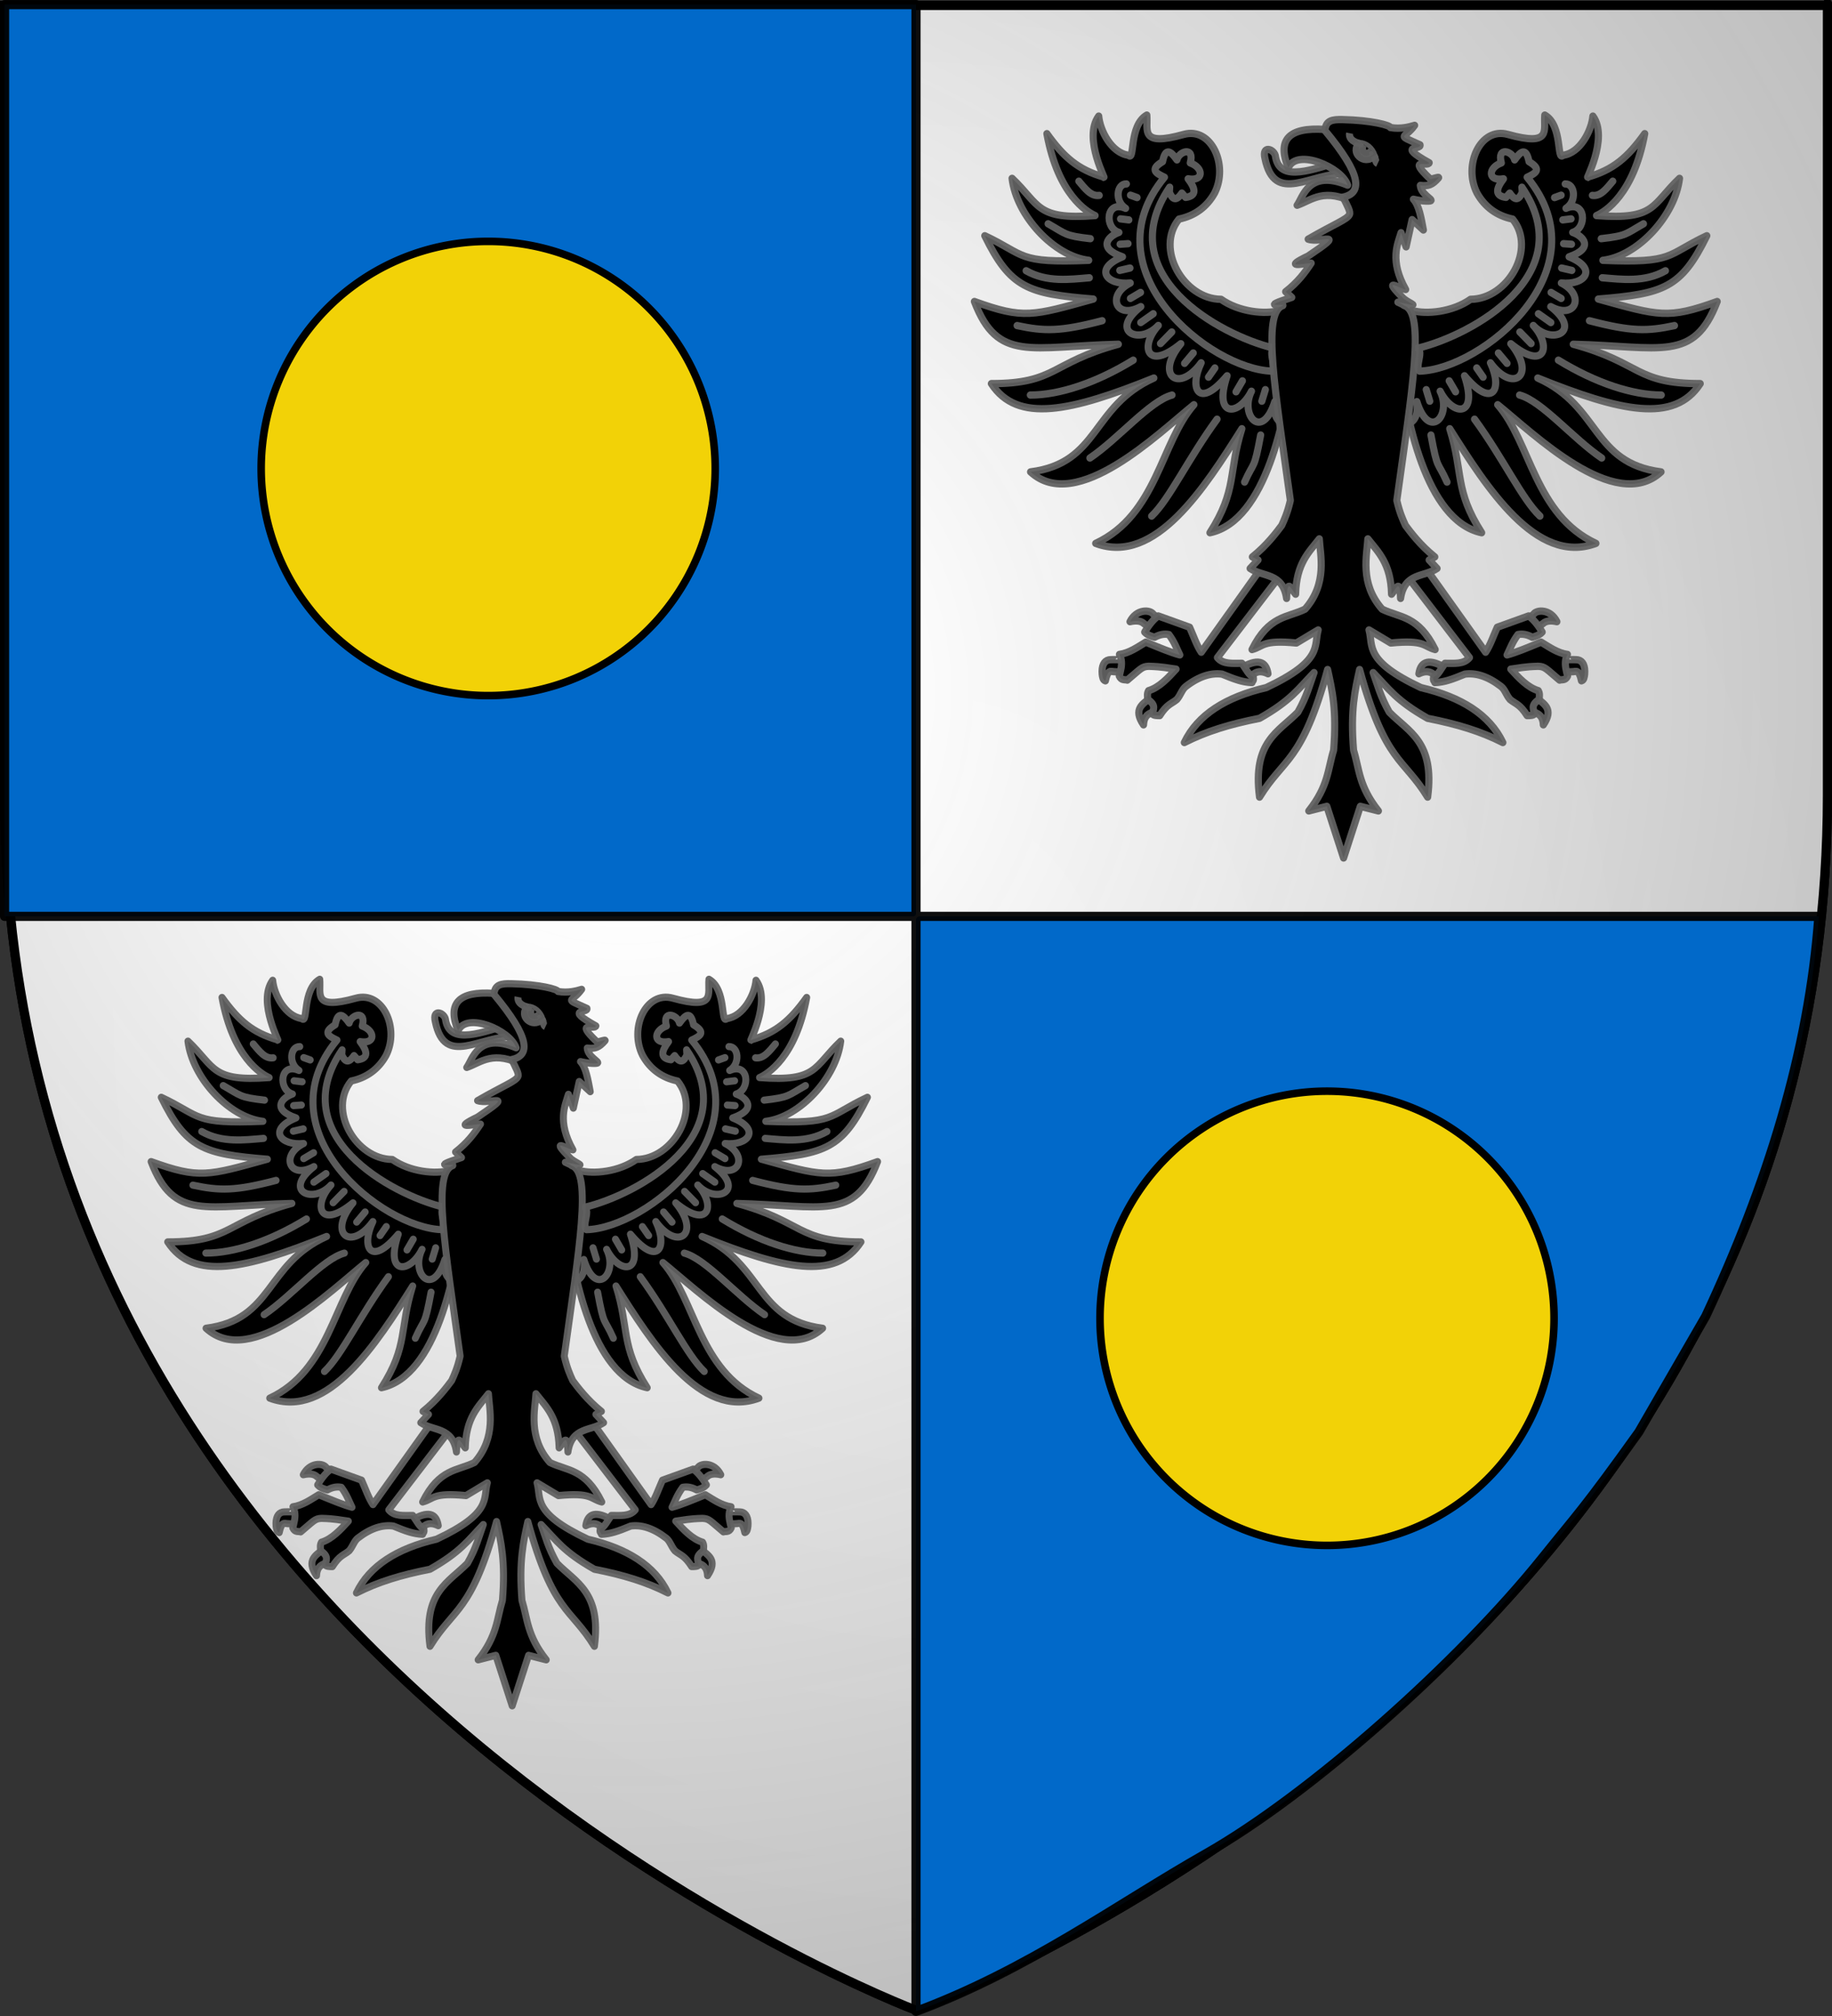 <?xml version="1.0" encoding="UTF-8" standalone="no"?>
<!-- Created with Inkscape (http://www.inkscape.org/) -->

<svg
   xmlns:dc="http://purl.org/dc/elements/1.1/"
   xmlns:cc="http://creativecommons.org/ns#"
   xmlns:rdf="http://www.w3.org/1999/02/22-rdf-syntax-ns#"
   xmlns:svg="http://www.w3.org/2000/svg"
   xmlns="http://www.w3.org/2000/svg"
   xmlns:xlink="http://www.w3.org/1999/xlink"
   xmlns:sodipodi="http://sodipodi.sourceforge.net/DTD/sodipodi-0.dtd"
   xmlns:inkscape="http://www.inkscape.org/namespaces/inkscape"
   version="1.0"
   width="600"
   height="660"
   id="svg2"
   sodipodi:docname="Blason_ville_fr_Arrout_(Ariège).svg"
   inkscape:version="0.92.3 (2405546, 2018-03-11)">
  <rect width="100%" height="100%" fill="#333333" stroke="none"/>
  <sodipodi:namedview
     pagecolor="#ffffff"
     bordercolor="#666666"
     borderopacity="1"
     objecttolerance="10"
     gridtolerance="10"
     guidetolerance="10"
     inkscape:pageopacity="0"
     inkscape:pageshadow="2"
     inkscape:window-width="1366"
     inkscape:window-height="740"
     id="namedview69"
     showgrid="false"
     inkscape:zoom="0.35757576"
     inkscape:cx="20.426513"
     inkscape:cy="429.46138"
     inkscape:window-x="0"
     inkscape:window-y="0"
     inkscape:window-maximized="1"
     inkscape:current-layer="layer2-1" />
  <defs
     id="defs6">
    <linearGradient
       id="linearGradient2893">
      <stop
         style="stop-color:#ffffff;stop-opacity:0.314"
         offset="0"
         id="stop2895" />
      <stop
         style="stop-color:#ffffff;stop-opacity:0.251"
         offset="0.19"
         id="stop2897" />
      <stop
         style="stop-color:#6b6b6b;stop-opacity:0.125"
         offset="0.6"
         id="stop2901" />
      <stop
         style="stop-color:#000000;stop-opacity:0.125"
         offset="1"
         id="stop2899" />
    </linearGradient>
    <radialGradient
       cx="285.186"
       cy="200.448"
       r="300"
       fx="285.186"
       fy="200.448"
       id="radialGradient11919"
       xlink:href="#linearGradient2893"
       gradientUnits="userSpaceOnUse"
       gradientTransform="matrix(1.551,0,0,1.35,-227.894,-51.264)" />
    <inkscape:perspective
       id="perspective114"
       inkscape:persp3d-origin="300 : 220 : 1"
       inkscape:vp_z="600 : 330 : 1"
       inkscape:vp_y="0 : 1000 : 0"
       inkscape:vp_x="0 : 330 : 1"
       sodipodi:type="inkscape:persp3d" />
    <linearGradient
       id="linearGradient2885">
      <stop
         style="stop-color:#eeeeee;stop-opacity:1"
         offset="0"
         id="stop2887" />
      <stop
         id="stop2891"
         offset="0.088"
         style="stop-color:white;stop-opacity:1;" />
      <stop
         style="stop-color:#919191;stop-opacity:0.898"
         offset="1"
         id="stop2889" />
    </linearGradient>
    <linearGradient
       id="linearGradient2955">
      <stop
         style="stop-color:#fd0000;stop-opacity:1;"
         offset="0"
         id="stop2867" />
      <stop
         id="stop2873"
         offset="0.5"
         style="stop-color:#e77275;stop-opacity:0.659;" />
      <stop
         id="stop2959"
         offset="1"
         style="stop-color:black;stop-opacity:0.323;" />
    </linearGradient>
    <radialGradient
       gradientUnits="userSpaceOnUse"
       gradientTransform="matrix(-4.167939e-4,2.183,-1.884,-3.599562e-4,615.597,-289.121)"
       r="300"
       fy="218.901"
       fx="225.524"
       cy="218.901"
       cx="225.524"
       id="radialGradient2961"
       xlink:href="#linearGradient2955"
       inkscape:collect="always" />
    <polygon
       points="0,-1 0.588,0.809 -0.951,-0.309 0.951,-0.309 -0.588,0.809 0,-1 "
       transform="scale(53,53)"
       id="star" />
    <clipPath
       id="clip">
      <path
         id="path10"
         d="M 0,-200 L 0,600 L 300,600 L 300,-200 L 0,-200 z" />
    </clipPath>
    <radialGradient
       r="300"
       fy="218.901"
       fx="225.524"
       cy="218.901"
       cx="225.524"
       gradientTransform="matrix(-4.167939e-4,2.183,-1.884,-3.599562e-4,615.597,-289.121)"
       gradientUnits="userSpaceOnUse"
       id="radialGradient1911"
       xlink:href="#linearGradient2955"
       inkscape:collect="always" />
    <radialGradient
       r="300"
       fy="218.901"
       fx="225.524"
       cy="218.901"
       cx="225.524"
       gradientTransform="matrix(0,1.749,-1.593,-1.049767e-7,551.788,-191.29)"
       gradientUnits="userSpaceOnUse"
       id="radialGradient2865"
       xlink:href="#linearGradient2955"
       inkscape:collect="always" />
    <radialGradient
       r="300"
       fy="218.901"
       fx="225.524"
       cy="218.901"
       cx="225.524"
       gradientTransform="matrix(0,1.386,-1.323,-5.741131e-8,-158.082,-109.541)"
       gradientUnits="userSpaceOnUse"
       id="radialGradient2871"
       xlink:href="#linearGradient2955"
       inkscape:collect="always" />
    <radialGradient
       inkscape:collect="always"
       xlink:href="#linearGradient2893"
       id="radialGradient2756"
       gradientUnits="userSpaceOnUse"
       gradientTransform="matrix(1.641,0,0,1.636,-86.184,-19.624)"
       cx="221.445"
       cy="226.331"
       fx="221.445"
       fy="226.331"
       r="300" />
    <radialGradient
       inkscape:collect="always"
       xlink:href="#linearGradient2893"
       id="radialGradient2573"
       gradientUnits="userSpaceOnUse"
       gradientTransform="matrix(1.353,0,0,1.349,-77.629,-85.747)"
       cx="221.445"
       cy="226.331"
       fx="221.445"
       fy="226.331"
       r="300" />
    <radialGradient
       gradientUnits="userSpaceOnUse"
       gradientTransform="matrix(-4.167939e-4,2.183,-1.884,-3.599562e-4,615.597,-289.121)"
       r="300"
       fy="218.901"
       fx="225.524"
       cy="218.901"
       cx="225.524"
       id="radialGradient2538"
       xlink:href="#linearGradient2955"
       inkscape:collect="always" />
    <polygon
       points="0,-1 0.588,0.809 -0.951,-0.309 0.951,-0.309 -0.588,0.809 0,-1 "
       transform="scale(53,53)"
       id="polygon2540" />
    <clipPath
       id="clipPath2542">
      <path
         id="path2544"
         d="M 0,-200 L 0,600 L 300,600 L 300,-200 L 0,-200 z" />
    </clipPath>
    <radialGradient
       r="300"
       fy="218.901"
       fx="225.524"
       cy="218.901"
       cx="225.524"
       gradientTransform="matrix(-4.167939e-4,2.183,-1.884,-3.599562e-4,615.597,-289.121)"
       gradientUnits="userSpaceOnUse"
       id="radialGradient2546"
       xlink:href="#linearGradient2955"
       inkscape:collect="always" />
    <radialGradient
       r="300"
       fy="218.901"
       fx="225.524"
       cy="218.901"
       cx="225.524"
       gradientTransform="matrix(0,1.749,-1.593,-1.049767e-7,551.788,-191.29)"
       gradientUnits="userSpaceOnUse"
       id="radialGradient2548"
       xlink:href="#linearGradient2955"
       inkscape:collect="always" />
    <radialGradient
       r="300"
       fy="218.901"
       fx="225.524"
       cy="218.901"
       cx="225.524"
       gradientTransform="matrix(0,1.386,-1.323,-5.741131e-8,-158.082,-109.541)"
       gradientUnits="userSpaceOnUse"
       id="radialGradient2550"
       xlink:href="#linearGradient2955"
       inkscape:collect="always" />
    <radialGradient
       r="300"
       fy="226.331"
       fx="221.445"
       cy="226.331"
       cx="221.445"
       gradientTransform="matrix(1.353,0,0,1.349,-77.629,-85.747)"
       gradientUnits="userSpaceOnUse"
       id="radialGradient4219"
       xlink:href="#linearGradient2893"
       inkscape:collect="always" />
    <radialGradient
       inkscape:collect="always"
       xlink:href="#linearGradient7297"
       id="radialGradient2468"
       gradientUnits="userSpaceOnUse"
       gradientTransform="matrix(1.238,0.505,-0.897,2.198,-594.794,-767.801)"
       cx="504.615"
       cy="564.135"
       fx="504.615"
       fy="564.135"
       r="365.911" />
    <radialGradient
       inkscape:collect="always"
       xlink:href="#linearGradient8190"
       id="radialGradient2465"
       gradientUnits="userSpaceOnUse"
       gradientTransform="matrix(1.458,0,0,1.493,-1106.614,-8.308)"
       cx="254.483"
       cy="265.479"
       fx="254.483"
       fy="265.479"
       r="365.911" />
    <radialGradient
       inkscape:collect="always"
       xlink:href="#linearGradient7297"
       id="radialGradient10693"
       gradientUnits="userSpaceOnUse"
       gradientTransform="matrix(1.238,0.505,-0.897,2.198,390.921,-816.373)"
       cx="504.615"
       cy="564.135"
       fx="504.615"
       fy="564.135"
       r="365.911" />
    <radialGradient
       inkscape:collect="always"
       xlink:href="#linearGradient8190"
       id="radialGradient10690"
       gradientUnits="userSpaceOnUse"
       gradientTransform="matrix(1.458,0,0,1.493,-109.471,-48.308)"
       cx="254.483"
       cy="265.479"
       fx="254.483"
       fy="265.479"
       r="365.911" />
    <radialGradient
       inkscape:collect="always"
       xlink:href="#linearGradient7297"
       id="radialGradient9716"
       gradientUnits="userSpaceOnUse"
       gradientTransform="matrix(1.463,0.448,-0.771,2.518,-947.057,-1047.565)"
       cx="608.746"
       cy="592.015"
       fx="608.746"
       fy="592.015"
       r="300" />
    <radialGradient
       inkscape:collect="always"
       xlink:href="#linearGradient8190"
       id="radialGradient9713"
       gradientUnits="userSpaceOnUse"
       gradientTransform="matrix(1.602,-6.525422e-3,7.248011e-3,1.779,-1316.583,-166.821)"
       cx="309.476"
       cy="358.07"
       fx="309.476"
       fy="358.07"
       r="300" />
    <linearGradient
       id="linearGradient8190"
       inkscape:collect="always">
      <stop
         id="stop8192"
         offset="0"
         style="stop-color:white;stop-opacity:1;" />
      <stop
         id="stop8194"
         offset="1"
         style="stop-color:white;stop-opacity:0;" />
    </linearGradient>
    <linearGradient
       id="linearGradient7297"
       inkscape:collect="always">
      <stop
         id="stop7299"
         offset="0"
         style="stop-color:black;stop-opacity:1;" />
      <stop
         id="stop7301"
         offset="1"
         style="stop-color:black;stop-opacity:0;" />
    </linearGradient>
    <radialGradient
       gradientUnits="userSpaceOnUse"
       gradientTransform="matrix(1.238,0.505,-0.897,2.198,388.088,-914.106)"
       r="365.911"
       fy="564.135"
       fx="504.615"
       cy="564.135"
       cx="504.615"
       id="radialGradient9611"
       xlink:href="#linearGradient7297"
       inkscape:collect="always" />
    <radialGradient
       gradientUnits="userSpaceOnUse"
       gradientTransform="matrix(1.458,0,0,1.493,-114.303,-146.327)"
       r="365.911"
       fy="265.479"
       fx="254.483"
       cy="265.479"
       cx="254.483"
       id="radialGradient9613"
       xlink:href="#linearGradient8190"
       inkscape:collect="always" />
    <radialGradient
       gradientUnits="userSpaceOnUse"
       gradientTransform="matrix(1.238,0.505,-0.897,2.198,388.088,-914.106)"
       r="365.911"
       fy="564.135"
       fx="504.615"
       cy="564.135"
       cx="504.615"
       id="radialGradient9416"
       xlink:href="#linearGradient7297"
       inkscape:collect="always" />
    <radialGradient
       gradientUnits="userSpaceOnUse"
       gradientTransform="matrix(1.458,0,0,1.493,-114.303,-146.327)"
       r="365.911"
       fy="265.479"
       fx="254.483"
       cy="265.479"
       cx="254.483"
       id="radialGradient9418"
       xlink:href="#linearGradient8190"
       inkscape:collect="always" />
    <radialGradient
       gradientUnits="userSpaceOnUse"
       gradientTransform="matrix(-4.167939e-4,2.183,-1.884,-3.599562e-4,615.597,-289.121)"
       r="300"
       fy="218.901"
       fx="225.524"
       cy="218.901"
       cx="225.524"
       id="radialGradient4175"
       xlink:href="#linearGradient2955"
       inkscape:collect="always" />
    <polygon
       points="0,-1 0.588,0.809 -0.951,-0.309 0.951,-0.309 -0.588,0.809 0,-1 "
       transform="scale(53,53)"
       id="polygon4173" />
    <clipPath
       id="clipPath4169">
      <path
         id="path4171"
         d="M 0,-200 L 0,600 L 300,600 L 300,-200 L 0,-200 z" />
    </clipPath>
    <radialGradient
       r="300"
       fy="218.901"
       fx="225.524"
       cy="218.901"
       cx="225.524"
       gradientTransform="matrix(-4.167939e-4,2.183,-1.884,-3.599562e-4,615.597,-289.121)"
       gradientUnits="userSpaceOnUse"
       id="radialGradient4167"
       xlink:href="#linearGradient2955"
       inkscape:collect="always" />
    <radialGradient
       r="300"
       fy="218.901"
       fx="225.524"
       cy="218.901"
       cx="225.524"
       gradientTransform="matrix(0,1.749,-1.593,-1.049767e-7,551.788,-191.29)"
       gradientUnits="userSpaceOnUse"
       id="radialGradient4165"
       xlink:href="#linearGradient2955"
       inkscape:collect="always" />
    <radialGradient
       r="300"
       fy="218.901"
       fx="225.524"
       cy="218.901"
       cx="225.524"
       gradientTransform="matrix(0,1.386,-1.323,-5.741131e-8,-158.082,-109.541)"
       gradientUnits="userSpaceOnUse"
       id="radialGradient4163"
       xlink:href="#linearGradient2955"
       inkscape:collect="always" />
    <radialGradient
       r="300"
       fy="226.331"
       fx="221.445"
       cy="226.331"
       cx="221.445"
       gradientTransform="matrix(1.641,0,0,1.636,-86.184,-19.624)"
       gradientUnits="userSpaceOnUse"
       id="radialGradient4285"
       xlink:href="#linearGradient2893"
       inkscape:collect="always" />
    <radialGradient
       r="300"
       fy="226.331"
       fx="221.445"
       cy="226.331"
       cx="221.445"
       gradientTransform="matrix(1.641,0,0,1.636,-86.184,-19.624)"
       gradientUnits="userSpaceOnUse"
       id="radialGradient4301"
       xlink:href="#linearGradient2893"
       inkscape:collect="always" />
    <radialGradient
       r="300"
       fy="226.331"
       fx="221.445"
       cy="226.331"
       cx="221.445"
       gradientTransform="matrix(1.641,0,0,1.636,611.547,-379.571)"
       gradientUnits="userSpaceOnUse"
       id="radialGradient4305"
       xlink:href="#linearGradient2893"
       inkscape:collect="always" />
    <radialGradient
       inkscape:collect="always"
       xlink:href="#linearGradient2885"
       id="radialGradient945"
       cx="206.415"
       cy="237.063"
       fx="206.415"
       fy="237.063"
       r="300"
       gradientTransform="matrix(2.697,-0.01,0.01,2.618,-352.617,-390.86)"
       gradientUnits="userSpaceOnUse" />
    <radialGradient
       inkscape:collect="always"
       xlink:href="#linearGradient8190"
       id="radialGradient953"
       cx="301.5"
       cy="331.213"
       fx="301.5"
       fy="331.213"
       r="300"
       gradientTransform="matrix(1,0,0,1.099,0,-32.805)"
       gradientUnits="userSpaceOnUse" />
  </defs>
  <g
     style="display:inline"
     inkscape:label="Blason"
     id="layer2-1"
     transform="translate(-1.5,-1.213)">
    <path
       sodipodi:nodetypes="cccccc"
       d="m 301.5,659.324 c 0,0 298.5,-112.32 298.5,-397.772 C 600,-23.9 600,3 600,3 H 3 V 261.552 C 3,547.003 301.5,659.324 301.5,659.324 Z"
       style="display:inline;opacity:1;fill:url(#radialGradient953);fill-opacity:1.0;fill-rule:evenodd;stroke:#000000;stroke-width:3;stroke-linecap:butt;stroke-linejoin:miter;stroke-miterlimit:4;stroke-dasharray:none;stroke-opacity:1"
       id="path925"
       inkscape:export-xdpi="144"
       inkscape:export-ydpi="144"
       inkscape:connector-curvature="0"
       inkscape:label="contour" />
    <path
       inkscape:label="contour"
       inkscape:connector-curvature="0"
       inkscape:export-ydpi="144"
       inkscape:export-xdpi="144"
       id="path2875"
       style="display:inline;opacity:1;fill:url(#radialGradient945);fill-opacity:1;fill-rule:evenodd;stroke:#000000;stroke-width:3;stroke-linecap:butt;stroke-linejoin:miter;stroke-miterlimit:4;stroke-dasharray:none;stroke-opacity:1"
       d="m 301.5,659.324 c 0,0 298.5,-112.32 298.5,-397.772 C 600,-23.9 600,3 600,3 H 3 V 261.552 C 3,547.003 301.5,659.324 301.5,659.324 Z"
       sodipodi:nodetypes="cccccc" />
  </g>
  <g
     id="layer1"
     style="display:inline;stroke:#010101;stroke-opacity:0.941">
    <path
       d="M 1.5,1.5 V 300 H 299.031 C 299.569,300 300,299.569 300,299.031 V 1.5 Z M 301.219,300 C 300.542,300 300,300.542 300,301.219 V 658.5 c 36.848,-13.698 65.897,-35.158 94.826,-51.572 34.428,-19.534 83.02,-62.923 110.247,-96.833 11.404,-14.203 13.638,-16.083 31.691,-41.316 l 21.885,-37.872 C 578.67,388.123 592.437,344.645 595.703,300 Z"
       style="display:inline;opacity:1;fill:#0169c9;fill-opacity:1;fill-rule:evenodd;stroke:#010101;stroke-width:3;stroke-linecap:round;stroke-linejoin:round;stroke-miterlimit:4;stroke-dasharray:none;stroke-dashoffset:0;stroke-opacity:0.941"
       id="rect2169"
       inkscape:connector-curvature="0"
       sodipodi:nodetypes="ccssccsscsscccs" />
  </g>
  <g
     id="layer2"
     style="display:inline">
    <path
       d="m 234.239,153.376 a 74.351,74.351 0 1 1 -148.703,0 74.351,74.351 0 1 1 148.703,0 z"
       style="display:inline;opacity:1;fill:#f2d207;fill-opacity:1;fill-rule:evenodd;stroke:#000000;stroke-width:2.478;stroke-linecap:round;stroke-linejoin:round;stroke-miterlimit:4;stroke-dasharray:none;stroke-dashoffset:0;stroke-opacity:1"
       id="path3167"
       inkscape:connector-curvature="0" />
    <use
       transform="translate(274.731,278.206)"
       id="use3169"
       x="0"
       y="0"
       width="600"
       height="660"
       xlink:href="#path3167"
       style="display:inline" />
    <g
       transform="matrix(1.017,0,0,1.039,307.216,24.011)"
       style="display:inline;fill:#000000;stroke:#616161;stroke-width:2.304;stroke-miterlimit:4;stroke-dasharray:none;stroke-opacity:0.941"
       id="g3240">
      <g
         style="fill:#000000;stroke:#616161;stroke-width:2.304;stroke-miterlimit:4;stroke-dasharray:none;stroke-opacity:0.941"
         id="g9369">
        <path
           d="m 60.771,188.732 c 0.016,-0.098 0.152,-3.998 0.15,-3.964 -0.003,0.034 -5.072,-0.134 -5.945,0.053 -1.493,0.319 -2.345,1.849 -2.108,4.536 0.136,0.891 0.227,1.828 1.027,2.055 0.811,-3.731 1.795,-2.898 2.656,-2.885 1.039,0.016 4.205,0.303 4.221,0.205 z"
           style="color:#000000;display:inline;overflow:visible;visibility:visible;fill:#000000;fill-opacity:1;fill-rule:nonzero;stroke:#616161;stroke-width:2.304;stroke-linecap:round;stroke-linejoin:round;stroke-miterlimit:4;stroke-dasharray:none;stroke-dashoffset:0;stroke-opacity:0.941;marker:none;marker-start:none;marker-mid:none;marker-end:none"
           id="path6333"
           inkscape:connector-curvature="0" />
        <path
           d="m 71.688,172.532 -2.664,2.664 -2.725,-1.816 c -0.891,-0.859 -2.444,-1.065 -4.48,-0.605 2.084,-4.043 6.452,-3.829 7.508,-2.361 z"
           style="color:#000000;display:inline;overflow:visible;visibility:visible;fill:#000000;fill-opacity:1;fill-rule:nonzero;stroke:#616161;stroke-width:2.304;stroke-linecap:round;stroke-linejoin:round;stroke-miterlimit:4;stroke-dasharray:none;stroke-dashoffset:0;stroke-opacity:0.941;marker:none;marker-start:none;marker-mid:none;marker-end:none"
           id="path8112"
           inkscape:connector-curvature="0" />
        <path
           d="m 70.961,200.868 c 2.204,-0.535 0.817,-6.536 -2.119,-4.359 -2.936,2.177 -6.16,3.721 -2.664,8.779 0.177,-3.654 2.579,-3.885 4.783,-4.42 z"
           style="color:#000000;display:inline;overflow:visible;visibility:visible;fill:#000000;fill-opacity:1;fill-rule:nonzero;stroke:#616161;stroke-width:2.304;stroke-linecap:round;stroke-linejoin:round;stroke-miterlimit:4;stroke-dasharray:none;stroke-dashoffset:0;stroke-opacity:0.941;marker:none;marker-start:none;marker-mid:none;marker-end:none"
           id="path9884"
           inkscape:connector-curvature="0" />
        <path
           d="m 97.601,187.366 c 5.155,-2.96 8.024,-2.328 8.658,1.816 -2.74,-1.318 -4.522,-0.51 -5.812,1.393"
           style="color:#000000;display:inline;overflow:visible;visibility:visible;fill:#000000;fill-opacity:1;fill-rule:nonzero;stroke:#616161;stroke-width:2.304;stroke-linecap:round;stroke-linejoin:round;stroke-miterlimit:4;stroke-dasharray:none;stroke-dashoffset:0;stroke-opacity:0.941;marker:none;marker-start:none;marker-mid:none;marker-end:none"
           id="path11656"
           inkscape:connector-curvature="0" />
      </g>
      <path
         d="m 111.648,156.367 -5.812,-2.906 -21.07,28.941 c -1.436,-2.071 -2.521,-5.191 -3.754,-7.871 l -10.101,-3.562 c -1.536,1.057 -3.048,2.878 -4.359,5.086 0.919,0.984 2.056,1.31 3.199,1.624 1.534,-0.834 3.068,-1.155 4.601,-0.848 1.876,2.492 2.464,4.34 3.512,6.418 -2.842,-0.743 -6.355,-2.178 -10.963,-4.025 -2.541,1.498 -5.294,3.44 -8.476,3.869 0.282,0.562 0.459,1.11 0.559,1.649 0.331,1.789 -0.195,3.472 -0.615,5.167 0.723,1.533 1.83,1.004 2.572,1.282 4.37,-3.567 4.631,-4.272 6.902,-4.359 4.564,0.118 6.088,0.575 8.81,0.898 -2.505,2.702 -5.407,5.78 -8.84,6.781 -0.487,0.793 -0.435,1.766 -0.242,2.785 2.919,1.951 1.582,3.061 1.524,4.587 0.334,0.45 1.294,0.483 2.301,0.484 2.377,-3.686 3.735,-3.632 5.499,-5.071 1.256,-1.418 1.637,-3.164 2.912,-4.121 4.335,-3.255 8.187,-4.335 11.669,-3.871 4.192,1.69 6.641,2.548 9.637,2.664 0.102,-0.603 0.69,-0.405 0.378,-1.837 -1.211,-0.188 -2.422,-2.594 -3.633,-4.238 -2.917,-0.022 -6.057,0.403 -7.886,-1.796 z"
         style="color:#000000;display:inline;overflow:visible;visibility:visible;fill:#000000;fill-opacity:1;fill-rule:nonzero;stroke:#616161;stroke-width:2.304;stroke-linecap:round;stroke-linejoin:round;stroke-miterlimit:4;stroke-dasharray:none;stroke-dashoffset:0;stroke-opacity:0.941;marker:none;marker-start:none;marker-mid:none;marker-end:none"
         id="path5446"
         inkscape:connector-curvature="0" />
      <g
         style="fill:#000000;stroke:#616161;stroke-width:2.304;stroke-miterlimit:4;stroke-dasharray:none;stroke-opacity:0.941"
         id="g9375">
        <path
           d="m 200.336,188.732 c -0.016,-0.098 -0.152,-3.998 -0.15,-3.964 0.002,0.034 5.072,-0.134 5.945,0.053 1.493,0.319 2.345,1.849 2.108,4.536 -0.136,0.891 -0.227,1.828 -1.027,2.055 -0.811,-3.731 -1.795,-2.898 -2.656,-2.885 -1.039,0.016 -4.205,0.303 -4.221,0.205 z"
           style="color:#000000;display:inline;overflow:visible;visibility:visible;fill:#000000;fill-opacity:1;fill-rule:nonzero;stroke:#616161;stroke-width:2.304;stroke-linecap:round;stroke-linejoin:round;stroke-miterlimit:4;stroke-dasharray:none;stroke-dashoffset:0;stroke-opacity:0.941;marker:none;marker-start:none;marker-mid:none;marker-end:none"
           id="path12561"
           inkscape:connector-curvature="0" />
        <path
           d="m 189.419,172.532 2.664,2.664 2.725,-1.816 c 0.891,-0.859 2.444,-1.065 4.48,-0.605 -2.083,-4.043 -6.452,-3.829 -7.508,-2.361 z"
           style="color:#000000;display:inline;overflow:visible;visibility:visible;fill:#000000;fill-opacity:1;fill-rule:nonzero;stroke:#616161;stroke-width:2.304;stroke-linecap:round;stroke-linejoin:round;stroke-miterlimit:4;stroke-dasharray:none;stroke-dashoffset:0;stroke-opacity:0.941;marker:none;marker-start:none;marker-mid:none;marker-end:none"
           id="path12563"
           inkscape:connector-curvature="0" />
        <path
           d="m 190.146,200.868 c -2.204,-0.535 -0.817,-6.536 2.119,-4.359 2.936,2.177 6.16,3.721 2.664,8.779 -0.177,-3.654 -2.579,-3.885 -4.783,-4.42 z"
           style="color:#000000;display:inline;overflow:visible;visibility:visible;fill:#000000;fill-opacity:1;fill-rule:nonzero;stroke:#616161;stroke-width:2.304;stroke-linecap:round;stroke-linejoin:round;stroke-miterlimit:4;stroke-dasharray:none;stroke-dashoffset:0;stroke-opacity:0.941;marker:none;marker-start:none;marker-mid:none;marker-end:none"
           id="path12565"
           inkscape:connector-curvature="0" />
        <path
           d="m 163.506,187.366 c -5.155,-2.96 -8.024,-2.328 -8.658,1.816 2.74,-1.318 4.522,-0.51 5.812,1.393"
           style="color:#000000;display:inline;overflow:visible;visibility:visible;fill:#000000;fill-opacity:1;fill-rule:nonzero;stroke:#616161;stroke-width:2.304;stroke-linecap:round;stroke-linejoin:round;stroke-miterlimit:4;stroke-dasharray:none;stroke-dashoffset:0;stroke-opacity:0.941;marker:none;marker-start:none;marker-mid:none;marker-end:none"
           id="path12567"
           inkscape:connector-curvature="0" />
      </g>
      <path
         d="m 149.459,156.367 5.812,-2.906 21.07,28.941 c 1.436,-2.071 2.521,-5.191 3.754,-7.871 l 10.101,-3.562 c 1.536,1.057 3.048,2.878 4.359,5.086 -0.919,0.984 -2.056,1.31 -3.199,1.624 -1.534,-0.834 -3.068,-1.155 -4.601,-0.848 -1.876,2.492 -2.464,4.34 -3.512,6.418 2.842,-0.743 6.355,-2.178 10.963,-4.025 2.541,1.498 5.294,3.44 8.476,3.869 -0.282,0.562 -0.459,1.11 -0.559,1.649 -0.331,1.789 0.195,3.472 0.615,5.167 -0.723,1.533 -1.83,1.004 -2.572,1.282 -4.37,-3.567 -4.631,-4.272 -6.902,-4.359 -4.564,0.118 -6.088,0.575 -8.81,0.898 2.505,2.702 5.407,5.78 8.84,6.781 0.487,0.793 0.435,1.766 0.242,2.785 -2.919,1.951 -1.582,3.061 -1.524,4.587 -0.334,0.45 -1.294,0.483 -2.301,0.484 -2.377,-3.686 -3.735,-3.632 -5.499,-5.071 -1.256,-1.418 -1.637,-3.164 -2.912,-4.121 -4.335,-3.255 -8.187,-4.335 -11.669,-3.871 -4.192,1.69 -6.641,2.548 -9.637,2.664 -0.102,-0.603 -0.69,-0.405 -0.378,-1.837 1.211,-0.188 2.422,-2.594 3.633,-4.238 2.917,-0.022 6.057,0.403 7.886,-1.796 z"
         style="color:#000000;display:inline;overflow:visible;visibility:visible;fill:#000000;fill-opacity:1;fill-rule:nonzero;stroke:#616161;stroke-width:2.304;stroke-linecap:round;stroke-linejoin:round;stroke-miterlimit:4;stroke-dasharray:none;stroke-dashoffset:0;stroke-opacity:0.941;marker:none;marker-start:none;marker-mid:none;marker-end:none"
         id="path12569"
         inkscape:connector-curvature="0" />
      <path
         d="m 134.747,20.828 3.878,-0.412 0.656,3.527 -3.842,0.698 z"
         style="fill:#000000;fill-opacity:1;fill-rule:nonzero;stroke:#616161;stroke-width:2.304;stroke-linejoin:round;stroke-miterlimit:4;stroke-dasharray:none;stroke-opacity:0.941"
         id="rect17052"
         inkscape:connector-curvature="0" />
      <g
         style="fill:#000000;stroke:#616161;stroke-width:2.304;stroke-miterlimit:4;stroke-dasharray:none;stroke-opacity:0.941"
         id="g3397">
        <path
           d="m 110.02,74.711 c -4.711,1.346 -13.174,0.452 -18.884,-3.51 -12.042,-0.069 -21.338,-15.987 -13.534,-25.282 4.98,-1.015 8.934,-3.737 11.477,-8.231 4.507,-8.733 -1.033,-20.878 -9.944,-18.447 -14.308,3.903 -11.463,-1.305 -11.899,-6.088 -5.869,3.288 -3.762,14.737 -5.919,12.644 -5.437,-0.693 -9.149,-7.716 -9.573,-12.326 -5.286,7.068 2.956,21.115 1.595,19.2 C 45.167,30.37 40.559,26.533 35.053,19.005 38.638,38.287 48.009,43.704 50.576,44.817 31.484,46.228 32.853,41.472 23.843,33.086 25.267,44.857 37.303,57.617 48.529,58.915 25.379,59.842 28.381,57.321 15.057,51.175 23.29,67.576 28.816,69.434 50,71.12 30.451,76.427 27.571,77.497 11.711,71.892 19.235,91.135 29.754,86.049 58.07,85.361 36.129,91.202 38.186,97.768 17.176,97.764 25.571,110.388 42.893,106.517 69.503,96.006 49.169,104.935 52.164,122.759 29.8,125.581 c 14.8,13.374 41.395,-12.382 52.602,-21.168 -10.673,11.878 -11.912,34.682 -31.628,43.693 19.24,7.041 35.212,-17.764 47.074,-36.133 -4.465,13.969 -1.453,19.245 -10.285,32.777 18.246,-3.836 24.418,-36.948 26.62,-53.63 z"
           style="color:#000000;display:inline;overflow:visible;visibility:visible;fill:#000000;fill-opacity:1;fill-rule:nonzero;stroke:#616161;stroke-width:2.304;stroke-linecap:butt;stroke-linejoin:round;stroke-miterlimit:4;stroke-dasharray:none;stroke-dashoffset:0;stroke-opacity:0.941;marker:none;marker-start:none;marker-mid:none;marker-end:none"
           id="path2764"
           inkscape:connector-curvature="0" />
        <path
           d="m 45.341,33.988 c 1.985,2.297 3.904,4.859 6.562,4.464"
           style="color:#000000;display:inline;overflow:visible;visibility:visible;fill:#000000;fill-opacity:1;fill-rule:nonzero;stroke:#616161;stroke-width:2.304;stroke-linecap:round;stroke-linejoin:round;stroke-miterlimit:4;stroke-dasharray:none;stroke-dashoffset:0;stroke-opacity:0.941;marker:none;marker-start:none;marker-mid:none;marker-end:none"
           id="path23256"
           inkscape:connector-curvature="0" />
        <path
           d="m 49.055,52.094 c -8.266,-0.917 -7.725,-1.423 -13.604,-4.689"
           style="color:#000000;display:inline;overflow:visible;visibility:visible;fill:#000000;fill-opacity:1;fill-rule:nonzero;stroke:#616161;stroke-width:2.304;stroke-linecap:round;stroke-linejoin:round;stroke-miterlimit:4;stroke-dasharray:none;stroke-dashoffset:0;stroke-opacity:0.941;marker:none;marker-start:none;marker-mid:none;marker-end:none"
           id="path23258"
           inkscape:connector-curvature="0" />
        <path
           d="m 28.373,62.2 c 6.693,3.728 14.13,2.712 20.353,2.21"
           style="color:#000000;display:inline;overflow:visible;visibility:visible;fill:#000000;fill-opacity:1;fill-rule:nonzero;stroke:#616161;stroke-width:2.304;stroke-linecap:round;stroke-linejoin:round;stroke-miterlimit:4;stroke-dasharray:none;stroke-dashoffset:0;stroke-opacity:0.941;marker:none;marker-start:none;marker-mid:none;marker-end:none"
           id="path23260"
           inkscape:connector-curvature="0" />
        <path
           d="m 25.466,79.478 c 8.76,1.833 13.889,1.929 27.391,-1.532"
           style="color:#000000;display:inline;overflow:visible;visibility:visible;fill:#000000;fill-opacity:1;fill-rule:nonzero;stroke:#616161;stroke-width:2.304;stroke-linecap:round;stroke-linejoin:round;stroke-miterlimit:4;stroke-dasharray:none;stroke-dashoffset:0;stroke-opacity:0.941;marker:none;marker-start:none;marker-mid:none;marker-end:none"
           id="path23262"
           inkscape:connector-curvature="0" />
        <path
           d="m 29.725,101.367 c 9.155,0.007 21.01,-3.715 33.137,-10.994"
           style="color:#000000;display:inline;overflow:visible;visibility:visible;fill:#000000;fill-opacity:1;fill-rule:nonzero;stroke:#616161;stroke-width:2.304;stroke-linecap:round;stroke-linejoin:round;stroke-miterlimit:4;stroke-dasharray:none;stroke-dashoffset:0;stroke-opacity:0.941;marker:none;marker-start:none;marker-mid:none;marker-end:none"
           id="path23264"
           inkscape:connector-curvature="0" />
        <path
           d="m 48.905,121.214 c 9.252,-6.137 19.301,-17.985 26.447,-19.842"
           style="color:#000000;display:inline;overflow:visible;visibility:visible;fill:#000000;fill-opacity:1;fill-rule:nonzero;stroke:#616161;stroke-width:2.304;stroke-linecap:round;stroke-linejoin:round;stroke-miterlimit:4;stroke-dasharray:none;stroke-dashoffset:0;stroke-opacity:0.941;marker:none;marker-start:none;marker-mid:none;marker-end:none"
           id="path23266"
           inkscape:connector-curvature="0" />
        <path
           d="m 108.033,86.579 c -1.65,1.758 1.06,5.662 -0.486,7.251 -19.924,-0.546 -59.379,-31.707 -34.633,-61.093 -2.475,-1.172 -5.035,-2.326 -0.613,-4.904 0.977,-4.742 2.739,-3.203 4.639,-0.559 0.601,-2.74 5.786,-4.384 4.284,0.951 4.361,1.535 4.448,5.907 -0.693,5.005 2.366,3.061 2.94,5.366 -0.796,5.855 l -1.216,-1.355 c -1.983,2.913 -3.089,1.735 -4.026,-0.229 l 0.111,-1.625 c -19.22,27.641 16.064,46.576 33.43,50.705 z"
           style="color:#000000;display:inline;overflow:visible;visibility:visible;fill:#000000;fill-opacity:1;fill-rule:nonzero;stroke:#616161;stroke-width:2.304;stroke-linecap:round;stroke-linejoin:round;stroke-miterlimit:4;stroke-dasharray:none;stroke-dashoffset:0;stroke-opacity:0.941;marker:none;marker-start:none;marker-mid:none;marker-end:none"
           id="path25038"
           inkscape:connector-curvature="0" />
        <path
           d="m 82.191,88.118 -2.799,3.268"
           style="color:#000000;display:inline;overflow:visible;visibility:visible;fill:#000000;fill-opacity:1;fill-rule:nonzero;stroke:#616161;stroke-width:2.304;stroke-linecap:round;stroke-linejoin:round;stroke-miterlimit:4;stroke-dasharray:none;stroke-dashoffset:0;stroke-opacity:0.941;marker:none;marker-start:none;marker-mid:none;marker-end:none"
           id="path25941"
           inkscape:connector-curvature="0" />
        <path
           d="M 89.855,108.973 C 80.552,121.41 74.523,134.192 68.784,139.51"
           style="color:#000000;display:inline;overflow:visible;visibility:visible;fill:#000000;fill-opacity:1;fill-rule:nonzero;stroke:#616161;stroke-width:2.304;stroke-linecap:round;stroke-linejoin:round;stroke-miterlimit:4;stroke-dasharray:none;stroke-dashoffset:0;stroke-opacity:0.941;marker:none;marker-start:none;marker-mid:none;marker-end:none"
           id="path23254"
           inkscape:connector-curvature="0" />
        <path
           d="m 75.269,81.499 -3.637,3.645"
           style="color:#000000;display:inline;overflow:visible;visibility:visible;fill:#000000;fill-opacity:1;fill-rule:nonzero;stroke:#616161;stroke-width:2.304;stroke-linecap:round;stroke-linejoin:round;stroke-miterlimit:4;stroke-dasharray:none;stroke-dashoffset:0;stroke-opacity:0.941;marker:none;marker-start:none;marker-mid:none;marker-end:none"
           id="path3148"
           inkscape:connector-curvature="0" />
        <path
           d="m 69.303,75.747 -4.023,2.781"
           style="color:#000000;display:inline;overflow:visible;visibility:visible;fill:#000000;fill-opacity:1;fill-rule:nonzero;stroke:#616161;stroke-width:2.304;stroke-linecap:round;stroke-linejoin:round;stroke-miterlimit:4;stroke-dasharray:none;stroke-dashoffset:0;stroke-opacity:0.941;marker:none;marker-start:none;marker-mid:none;marker-end:none"
           id="path3150"
           inkscape:connector-curvature="0" />
        <path
           d="m 65.211,69.037 -3.261,1.892"
           style="color:#000000;display:inline;overflow:visible;visibility:visible;fill:#000000;fill-opacity:1;fill-rule:nonzero;stroke:#616161;stroke-width:2.304;stroke-linecap:round;stroke-linejoin:round;stroke-miterlimit:4;stroke-dasharray:none;stroke-dashoffset:0;stroke-opacity:0.941;marker:none;marker-start:none;marker-mid:none;marker-end:none"
           id="path3152"
           inkscape:connector-curvature="0" />
        <path
           d="m 61.81,61.348 -3.285,0.745"
           style="color:#000000;display:inline;overflow:visible;visibility:visible;fill:#000000;fill-opacity:1;fill-rule:nonzero;stroke:#616161;stroke-width:2.304;stroke-linecap:round;stroke-linejoin:round;stroke-miterlimit:4;stroke-dasharray:none;stroke-dashoffset:0;stroke-opacity:0.941;marker:none;marker-start:none;marker-mid:none;marker-end:none"
           id="path3154"
           inkscape:connector-curvature="0" />
        <path
           d="m 61.187,53.67 -2.562,0.178"
           style="color:#000000;display:inline;overflow:visible;visibility:visible;fill:#000000;fill-opacity:1;fill-rule:nonzero;stroke:#616161;stroke-width:2.304;stroke-linecap:round;stroke-linejoin:round;stroke-miterlimit:4;stroke-dasharray:none;stroke-dashoffset:0;stroke-opacity:0.941;marker:none;marker-start:none;marker-mid:none;marker-end:none"
           id="path3156"
           inkscape:connector-curvature="0" />
        <path
           d="M 61.441,46.179 58.776,45.854"
           style="color:#000000;display:inline;overflow:visible;visibility:visible;fill:#000000;fill-opacity:1;fill-rule:nonzero;stroke:#616161;stroke-width:2.304;stroke-linecap:round;stroke-linejoin:round;stroke-miterlimit:4;stroke-dasharray:none;stroke-dashoffset:0;stroke-opacity:0.941;marker:none;marker-start:none;marker-mid:none;marker-end:none"
           id="path3158"
           inkscape:connector-curvature="0" />
        <path
           d="M 64.093,39.142 61.97,38.392"
           style="color:#000000;display:inline;overflow:visible;visibility:visible;fill:#000000;fill-opacity:1;fill-rule:nonzero;stroke:#616161;stroke-width:2.304;stroke-linecap:round;stroke-linejoin:round;stroke-miterlimit:4;stroke-dasharray:none;stroke-dashoffset:0;stroke-opacity:0.941;marker:none;marker-start:none;marker-mid:none;marker-end:none"
           id="path3160"
           inkscape:connector-curvature="0" />
        <path
           d="m 60.656,34.844 c -3.136,-0.094 -3.83,5.48 -0.25,7.688 -6.369,-2.771 -6.923,6.211 -2.156,7.594 -3.362,1.129 -7.096,4.899 1.156,7.688 -9.434,3.74 -5.096,9.035 2.5,8.25 -7.742,3.778 -4.646,11.759 3.406,7.438 -10.382,8.003 -0.22,12.185 5.625,5.938 -6.037,6.494 -3.777,14.595 7.25,5.75 -8.464,10.1 -0.572,15.656 6.549,6.025 -4.005,8.185 -0.782,14.785 8.358,4.069 -4.573,13.376 3.787,12.76 7.844,4.875 -3.89,7.62 3.5,15.765 7.5,3.281 -1.329,9.041 7.264,9.253 8.188,0.688"
           style="color:#000000;display:inline;overflow:visible;visibility:visible;fill:none;fill-opacity:1;fill-rule:nonzero;stroke:#616161;stroke-width:2.304;stroke-linecap:round;stroke-linejoin:round;stroke-miterlimit:4;stroke-dasharray:none;stroke-dashoffset:0;stroke-opacity:0.941;marker:none;marker-start:none;marker-mid:none;marker-end:none"
           id="path25925"
           inkscape:connector-curvature="0" />
        <path
           d="m 89.155,92.832 -2.06,2.898"
           style="color:#000000;display:inline;overflow:visible;visibility:visible;fill:#000000;fill-opacity:1;fill-rule:nonzero;stroke:#616161;stroke-width:2.304;stroke-linecap:round;stroke-linejoin:round;stroke-miterlimit:4;stroke-dasharray:none;stroke-dashoffset:0;stroke-opacity:0.941;marker:none;marker-start:none;marker-mid:none;marker-end:none"
           id="path3389"
           inkscape:connector-curvature="0" />
        <path
           d="m 98.023,96.897 -2.06,3.452"
           style="color:#000000;display:inline;overflow:visible;visibility:visible;fill:#000000;fill-opacity:1;fill-rule:nonzero;stroke:#616161;stroke-width:2.304;stroke-linecap:round;stroke-linejoin:round;stroke-miterlimit:4;stroke-dasharray:none;stroke-dashoffset:0;stroke-opacity:0.941;marker:none;marker-start:none;marker-mid:none;marker-end:none"
           id="path3391"
           inkscape:connector-curvature="0" />
        <path
           d="m 105.413,99.668 -1.137,3.637"
           style="color:#000000;display:inline;overflow:visible;visibility:visible;fill:#000000;fill-opacity:1;fill-rule:nonzero;stroke:#616161;stroke-width:2.304;stroke-linecap:round;stroke-linejoin:round;stroke-miterlimit:4;stroke-dasharray:none;stroke-dashoffset:0;stroke-opacity:0.941;marker:none;marker-start:none;marker-mid:none;marker-end:none"
           id="path3393"
           inkscape:connector-curvature="0" />
        <path
           d="m 103.896,113.962 c -2.178,11.487 -2.066,7.964 -5.182,14.833"
           style="color:#000000;display:inline;overflow:visible;visibility:visible;fill:#000000;fill-opacity:1;fill-rule:nonzero;stroke:#616161;stroke-width:2.304;stroke-linecap:round;stroke-linejoin:round;stroke-miterlimit:4;stroke-dasharray:none;stroke-dashoffset:0;stroke-opacity:0.941;marker:none;marker-start:none;marker-mid:none;marker-end:none"
           id="path3395"
           inkscape:connector-curvature="0" />
      </g>
      <use
         transform="matrix(-1,0,0,1,262.63,0)"
         style="fill:#000000;stroke:#616161;stroke-width:2.304;stroke-miterlimit:4;stroke-dasharray:none;stroke-opacity:0.941"
         id="use3421"
         x="0"
         y="0"
         width="260"
         height="260"
         xlink:href="#g3397" />
      <g
         style="fill:#000000;stroke:#616161;stroke-width:2.304;stroke-miterlimit:4;stroke-dasharray:none;stroke-opacity:0.941"
         id="g2231">
        <g
           style="fill:#000000;stroke:#616161;stroke-width:2.304;stroke-miterlimit:4;stroke-dasharray:none;stroke-opacity:0.941"
           id="g2218">
          <path
             d="m 131.642,31.636 c 1.611,0.527 2.428,-5.249 -1.798,-4.11 -12.161,4.016 -20.148,6.044 -21.235,-1.627 -0.581,-2.097 -4.343,-3.302 -3.339,0.856 3.145,15.023 14.842,4.309 26.372,4.881 z"
             style="color:#000000;display:inline;overflow:visible;visibility:visible;fill:#000000;fill-opacity:1;fill-rule:nonzero;stroke:#616161;stroke-width:2.304;stroke-linecap:butt;stroke-linejoin:round;stroke-miterlimit:4;stroke-dasharray:none;stroke-dashoffset:0;stroke-opacity:0.941;marker:none;marker-start:none;marker-mid:none;marker-end:none"
             id="path32275"
             inkscape:connector-curvature="0" />
          <path
             d="m 141.147,22.559 -6.593,18.495 c -10.219,-5.31 -14.173,-1.067 -18.915,0.504 1.816,-2.342 3.632,-11.481 16.26,-6.327 -1.914,-5.67 -16.402,-11.71 -19.094,-5.48 -3.742,-8.821 0.174,-12.842 11.731,-12.073 z"
             style="color:#000000;display:inline;overflow:visible;visibility:visible;fill:#000000;fill-opacity:1;fill-rule:nonzero;stroke:#616161;stroke-width:2.304;stroke-linecap:round;stroke-linejoin:round;stroke-miterlimit:4;stroke-dasharray:none;stroke-dashoffset:0;stroke-opacity:0.941;marker:none;marker-start:none;marker-mid:none;marker-end:none"
             id="path31388"
             inkscape:connector-curvature="0" />
          <path
             d="m 113.918,70.595 c -10.959,3.5 -2.29,1.82 -2.875,2.582 -6.845,2.192 -2.423,27.077 2.422,61.393 -0.928,3.892 -1.857,5.868 -2.785,7.871 -1.589,2.089 -4.765,6.262 -9.445,9.929 l 1.816,0.969 -2.543,2.664 c 4.107,2.784 10.501,1.223 11.746,9.445 0.21,-6.736 1.474,-2.849 2.906,-1.332 0.231,-9.748 4.303,-13.26 7.629,-17.437 0.259,4.966 2.748,14.01 -4.601,22.16 -5.746,2.755 -11.625,1.927 -17.074,12.715 3.755,-0.968 3.241,-3.132 14.289,-2.059 l 7.023,-4.117 c -1.449,5.112 1.677,9.691 -16.711,18.164 -13,2.971 -22.114,8.534 -26.398,17.316 7.099,-3.527 14.604,-5.78 24.218,-7.629 10.162,-5.638 12.414,-9.219 17.558,-14.41 -1.462,3.938 -2.258,7.344 -5.207,12.472 -6.186,6.186 -14.706,9.289 -12.351,26.761 7.79,-12.493 13.601,-10.687 21.918,-40.202 1.454,6.456 2.996,12.692 1.937,25.429 -1.897,6.071 -1.655,11.286 -7.992,19.132 l 5.812,-1.453 5.395,16.275 5.395,-16.275 5.812,1.453 c -6.337,-7.846 -6.095,-13.062 -7.992,-19.132 -1.058,-12.737 0.483,-18.974 1.937,-25.429 8.317,29.515 14.127,27.709 21.918,40.202 2.354,-17.472 -6.165,-20.575 -12.351,-26.761 -2.949,-5.128 -3.745,-8.534 -5.207,-12.472 5.144,5.19 7.396,8.772 17.558,14.41 9.614,1.848 17.119,4.102 24.218,7.629 -4.284,-8.782 -13.398,-14.345 -26.398,-17.316 -18.388,-8.473 -15.261,-13.052 -16.711,-18.164 l 7.023,4.117 c 11.048,-1.074 10.534,1.09 14.289,2.059 -5.449,-10.788 -11.328,-9.96 -17.074,-12.715 -7.349,-8.15 -4.861,-17.193 -4.601,-22.16 3.326,4.177 7.398,7.689 7.629,17.437 1.433,-1.517 2.696,-5.404 2.906,1.332 1.245,-8.223 7.639,-6.661 11.746,-9.445 l -2.543,-2.664 1.816,-0.969 c -4.68,-3.667 -7.856,-7.84 -9.445,-9.929 -0.928,-2.003 -1.857,-3.979 -2.785,-7.871 4.844,-34.316 9.267,-59.201 2.422,-61.393 -1.499,-0.802 1.487,0.56 -2.07,-1.076 7.89,1.582 4.336,0.806 1.869,-1.078 -7.313,-7.188 -1.447,-3.187 0.635,-2.916 -5.271,-9.189 -2.564,-14.349 -1.491,-17.891 l 1.627,4.452 1.934,-8.583 3.632,3.275 c -0.733,-3.808 -1.386,-7.754 -3.214,-9.686 3.049,0.692 5.213,0.649 5.587,0.467 0.794,-0.388 -3.21,-2.073 -3.361,-4.833 2.6,0.294 3.851,-0.138 5.832,-2.341 0.605,-0.673 -2.826,0.72 -2.679,0.282 -7.566,-7.037 -0.585,-3.673 -0.301,-5.073 -10.722,-5.862 -2.416,-3.952 -2.947,-5.651 -7.968,-3.523 -4.991,-1.661 -1.738,-6.14 -1.826,0.52 -4.43,1.247 -7.798,0.695 0.025,-0.676 -5.994,-2.317 -15.389,-2.505 -3.282,-0.066 -5.457,0.189 -5.675,3.447 12.06,14.156 11.959,19.704 5.822,20.978 1.455,2.906 2.485,4.602 2.047,5.513 -0.738,1.533 -4.684,2.868 -13.29,7.734 4.052,1.407 12.876,-3.136 0.037,5.284 -8.392,3.967 -1.853,2.4 0.931,2.276 -2.06,3.059 -4.404,6.092 -8.22,8.991 z"
             style="color:#000000;display:inline;overflow:visible;visibility:visible;fill:#000000;fill-opacity:1;fill-rule:nonzero;stroke:#616161;stroke-width:2.304;stroke-linecap:butt;stroke-linejoin:round;stroke-miterlimit:4;stroke-dasharray:none;stroke-dashoffset:0;stroke-opacity:0.941;marker:none;marker-start:none;marker-mid:none;marker-end:none"
             id="path13458"
             inkscape:connector-curvature="0" />
        </g>
        <g
           transform="matrix(0.19,0,0,0.19,13.39,11.705)"
           style="fill:#000000;stroke:#616161;stroke-width:12.097;stroke-miterlimit:4;stroke-dasharray:none;stroke-opacity:0.941"
           id="g6662">
          <path
             d="m 643.723,54.68 c 10.584,0.822 20.265,7.24 25.21,20.951 -17.715,16.663 -41.942,-7.126 -25.21,-20.951 z"
             style="fill:#000000;fill-rule:evenodd;stroke:#616161;stroke-width:12.097;stroke-linecap:butt;stroke-linejoin:miter;stroke-miterlimit:4;stroke-dasharray:none;stroke-opacity:0.941"
             id="path4873"
             inkscape:connector-curvature="0" />
          <path
             d="m 627.08,37.648 c -1.36,6.808 3.293,14.22 17.672,17.34"
             style="fill:#000000;fill-rule:evenodd;stroke:#616161;stroke-width:12.097;stroke-linecap:butt;stroke-linejoin:miter;stroke-miterlimit:4;stroke-dasharray:none;stroke-opacity:0.941"
             id="path5760"
             inkscape:connector-curvature="0" />
          <path
             d="m 668.68,75.285 c 2.945,5.359 1.935,10.736 5.986,12.663"
             style="fill:#000000;fill-rule:evenodd;stroke:#616161;stroke-width:12.097;stroke-linecap:butt;stroke-linejoin:miter;stroke-miterlimit:4;stroke-dasharray:none;stroke-opacity:0.941"
             id="path5763"
             inkscape:connector-curvature="0" />
          <path
             d="m 651.205,56.406 c -6.78,8.467 1.947,21.651 12.778,10.591"
             style="fill:#000000;fill-rule:evenodd;stroke:#616161;stroke-width:12.097;stroke-linecap:butt;stroke-linejoin:miter;stroke-miterlimit:4;stroke-dasharray:none;stroke-opacity:0.941"
             id="path5765"
             inkscape:connector-curvature="0" />
        </g>
      </g>
    </g>
    <use
       transform="matrix(0.978,0,0,0.978,-262.614,283.752)"
       id="use3289"
       x="0"
       y="0"
       width="600"
       height="660"
       xlink:href="#g3240"
       style="display:inline" />
  </g>
</svg>
